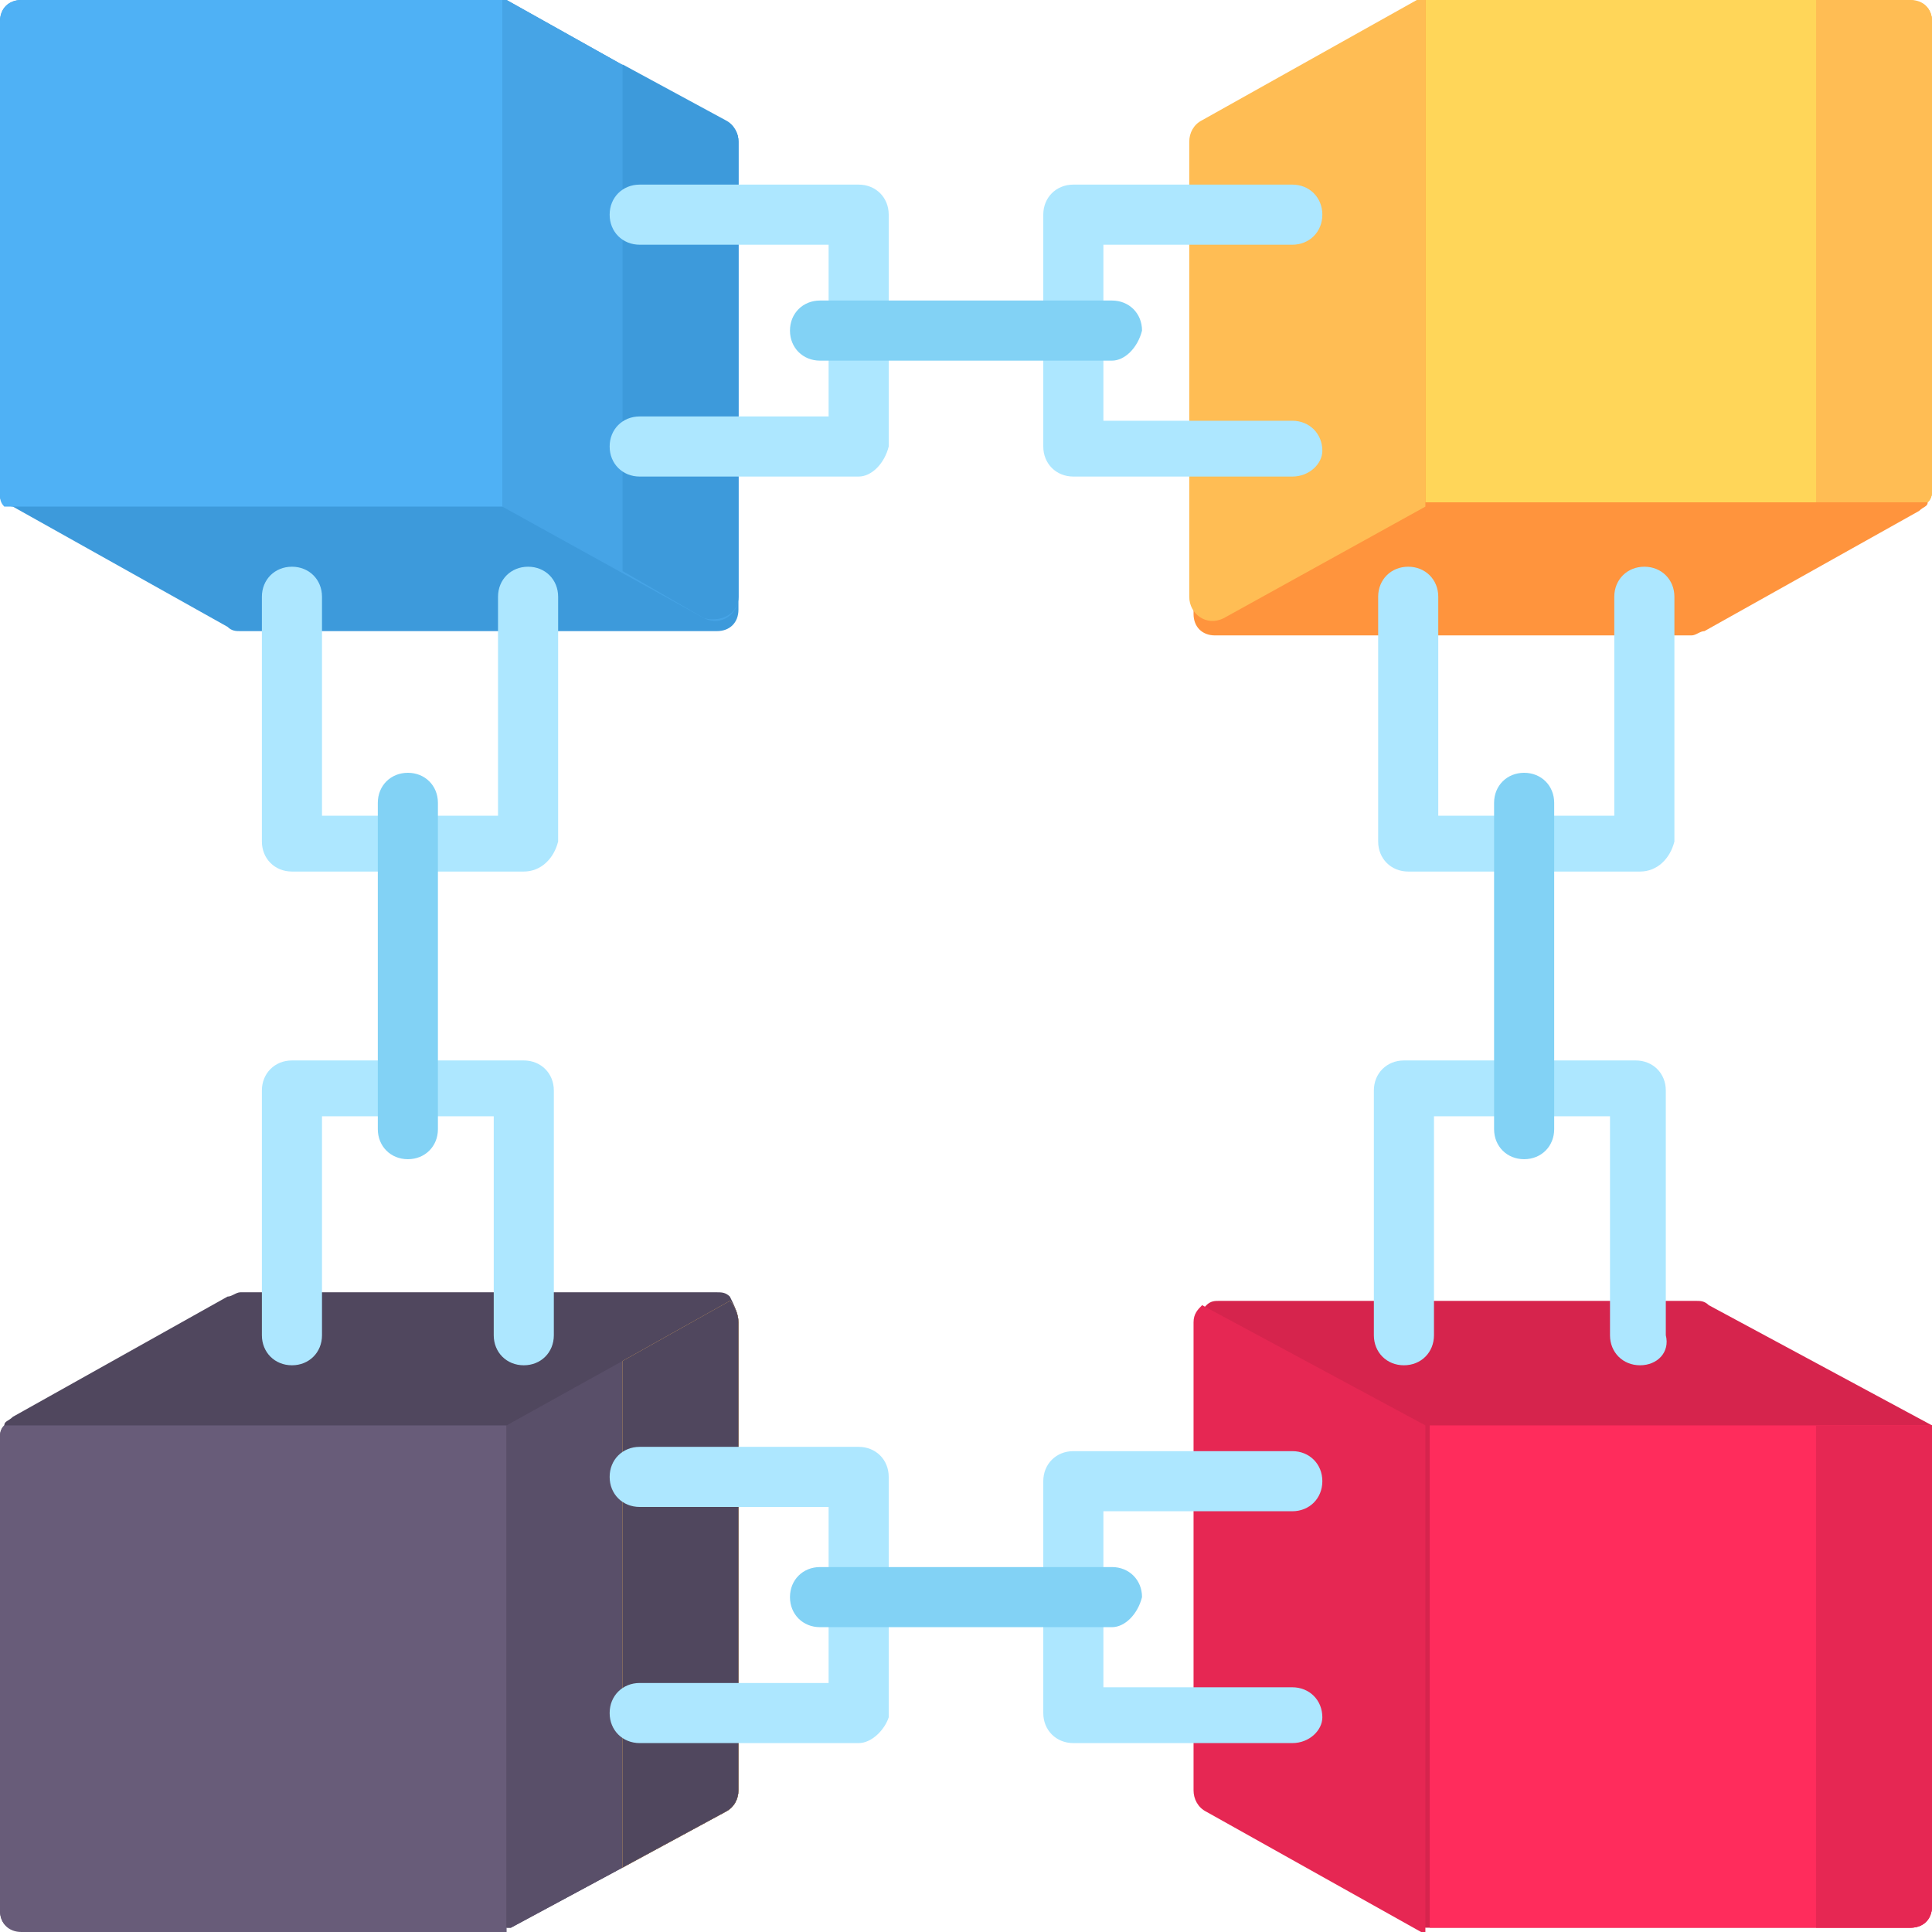 <?xml version="1.0" encoding="utf-8"?>
<!-- Generator: Adobe Illustrator 25.4.1, SVG Export Plug-In . SVG Version: 6.00 Build 0)  -->
<svg version="1.1" id="Layer_1" xmlns="http://www.w3.org/2000/svg" xmlns:xlink="http://www.w3.org/1999/xlink" x="0px" y="0px"
	 width="45px" height="45px" viewBox="0 0 45 45" style="enable-background:new 0 0 45 45;" xml:space="preserve">
<style type="text/css">
	.st0{fill:#3D9ADB;}
	.st1{fill:#4FB1F5;}
	.st2{fill:#46A4E6;}
	.st3{fill:#FF943D;}
	.st4{fill:#FFD659;}
	.st5{fill:#FFBD54;}
	.st6{fill:#50475E;}
	.st7{fill:#685C79;}
	.st8{fill:#594F69;}
	.st9{fill:#D6244D;}
	.st10{fill:#FF2C5C;}
	.st11{fill:#E62753;}
	.st12{fill:#ADE7FF;}
	.st13{fill:#82D2F5;}
</style>
<g id="surface1">
	<path class="st0" d="M17.2,3.3v10.9c0,0.3-0.2,0.5-0.5,0.5H5.6c-0.1,0-0.2,0-0.3-0.1l-5-2.8c-0.1,0-0.1-0.1-0.2-0.2
		C0,11.7,0,11.6,0,11.5V0.5C0,0.2,0.2,0,0.5,0h11.1c0,0,0.1,0,0.1,0c0,0,0.1,0,0.1,0l5,2.8C17.1,2.9,17.2,3.1,17.2,3.3z"/>
	<path class="st1" d="M11.8,0v11.8H0.1C0,11.7,0,11.6,0,11.5V0.5C0,0.2,0.2,0,0.5,0h11.1C11.7,0,11.7,0,11.8,0z"/>
	<path class="st2" d="M17.2,3.3v10.6c0,0.4-0.4,0.7-0.8,0.5l-4.7-2.6V0c0,0,0.1,0,0.1,0l5,2.8C17.1,2.9,17.2,3.1,17.2,3.3z"/>
	<path class="st0" d="M17.2,13.9V3.3c0-0.2-0.1-0.4-0.3-0.5l-2.4-1.3v11.8l1.9,1.1C16.8,14.5,17.2,14.3,17.2,13.9z"/>
	<path class="st3" d="M45,0.5v10.9c0,0.1,0,0.2-0.1,0.3c0,0.1-0.1,0.1-0.2,0.2l-5,2.8c-0.1,0-0.2,0.1-0.3,0.1H28.3
		c-0.3,0-0.5-0.2-0.5-0.5V3.3c0-0.2,0.1-0.4,0.3-0.5l5-2.8c0,0,0.1,0,0.1,0c0,0,0.1,0,0.1,0h11.1C44.8,0,45,0.2,45,0.5z"/>
	<path class="st4" d="M45,0.5v10.9c0,0.1,0,0.2-0.1,0.3H33.2V0c0,0,0.1,0,0.1,0h11.1C44.8,0,45,0.2,45,0.5z"/>
	<path class="st5" d="M45,0.5v10.9c0,0.1,0,0.2-0.1,0.3h-2.6V0h2.2C44.8,0,45,0.2,45,0.5z"/>
	<path class="st5" d="M33.2,0v11.8l-4.7,2.6c-0.4,0.2-0.8-0.1-0.8-0.5V3.3c0-0.2,0.1-0.4,0.3-0.5l5-2.8C33.2,0,33.2,0,33.2,0z"/>
	<path class="st6" d="M17.2,30.8v10.9c0,0.2-0.1,0.4-0.3,0.5l-2.4,1.3l-2.6,1.4c0,0-0.1,0-0.1,0c0,0-0.1,0-0.1,0H0.5
		C0.2,45,0,44.8,0,44.5V33.5c0-0.1,0-0.2,0.1-0.3c0-0.1,0.1-0.1,0.2-0.2l5-2.8c0.1,0,0.2-0.1,0.3-0.1h11.1c0.1,0,0.2,0,0.3,0.1
		C17.1,30.4,17.2,30.6,17.2,30.8z"/>
	<path class="st7" d="M11.8,33.2V45c0,0-0.1,0-0.1,0H0.5C0.2,45,0,44.8,0,44.5V33.5c0-0.1,0-0.2,0.1-0.3H11.8z"/>
	<path class="st8" d="M17.2,30.8v10.9c0,0.2-0.1,0.4-0.3,0.5l-2.4,1.3l-2.6,1.4c0,0-0.1,0-0.1,0V33.2l2.7-1.5l2.5-1.4
		C17.1,30.4,17.2,30.6,17.2,30.8z"/>
	<path class="st5" d="M17.2,30.8v10.9c0,0.2-0.1,0.4-0.3,0.5l-2.4,1.3V31.7l2.5-1.4C17.1,30.4,17.2,30.6,17.2,30.8z"/>
	<path class="st6" d="M17.2,30.8v10.9c0,0.2-0.1,0.4-0.3,0.5l-2.4,1.3V31.7l2.5-1.4C17.1,30.4,17.2,30.6,17.2,30.8z"/>
	<path class="st9" d="M45,33.2v11.2c0,0.3-0.2,0.5-0.5,0.5H33.4c0,0-0.1,0-0.1,0c0,0-0.1,0-0.1,0l-5-2.8c-0.2-0.1-0.3-0.3-0.3-0.5
		V30.8c0-0.2,0.1-0.3,0.2-0.4c0.1-0.1,0.2-0.1,0.3-0.1h11.1c0.1,0,0.2,0,0.3,0.1L45,33.2z"/>
	<path class="st10" d="M45,33.2v11.2c0,0.3-0.2,0.5-0.5,0.5H33.4c0,0-0.1,0-0.1,0V33.2H45z"/>
	<path class="st11" d="M42.3,33.2H45v11.2c0,0.3-0.2,0.5-0.5,0.5h-2.2V33.2z"/>
	<path class="st11" d="M33.2,33.2V45c0,0-0.1,0-0.1,0l-5-2.8c-0.2-0.1-0.3-0.3-0.3-0.5V30.8c0-0.2,0.1-0.3,0.2-0.4L33.2,33.2z"/>
	<path class="st12" d="M20,11.1h-5.1c-0.4,0-0.7-0.3-0.7-0.7c0-0.4,0.3-0.7,0.7-0.7h4.4V5.7h-4.4c-0.4,0-0.7-0.3-0.7-0.7
		c0-0.4,0.3-0.7,0.7-0.7H20c0.4,0,0.7,0.3,0.7,0.7v5.4C20.6,10.8,20.3,11.1,20,11.1z"/>
	<path class="st12" d="M30.1,11.1H25c-0.4,0-0.7-0.3-0.7-0.7V5c0-0.4,0.3-0.7,0.7-0.7h5.1c0.4,0,0.7,0.3,0.7,0.7
		c0,0.4-0.3,0.7-0.7,0.7h-4.4v4.1h4.4c0.4,0,0.7,0.3,0.7,0.7C30.8,10.8,30.5,11.1,30.1,11.1z"/>
	<path class="st13" d="M25.9,8.4h-6.8c-0.4,0-0.7-0.3-0.7-0.7c0-0.4,0.3-0.7,0.7-0.7h6.8c0.4,0,0.7,0.3,0.7,0.7
		C26.5,8.1,26.2,8.4,25.9,8.4z"/>
	<path class="st12" d="M20,40.6h-5.1c-0.4,0-0.7-0.3-0.7-0.7c0-0.4,0.3-0.7,0.7-0.7h4.4v-4.1h-4.4c-0.4,0-0.7-0.3-0.7-0.7
		c0-0.4,0.3-0.7,0.7-0.7H20c0.4,0,0.7,0.3,0.7,0.7V40C20.6,40.3,20.3,40.6,20,40.6z"/>
	<path class="st12" d="M30.1,40.6H25c-0.4,0-0.7-0.3-0.7-0.7v-5.4c0-0.4,0.3-0.7,0.7-0.7h5.1c0.4,0,0.7,0.3,0.7,0.7
		c0,0.4-0.3,0.7-0.7,0.7h-4.4v4.1h4.4c0.4,0,0.7,0.3,0.7,0.7C30.8,40.3,30.5,40.6,30.1,40.6z"/>
	<path class="st13" d="M25.9,37.9h-6.8c-0.4,0-0.7-0.3-0.7-0.7c0-0.4,0.3-0.7,0.7-0.7h6.8c0.4,0,0.7,0.3,0.7,0.7
		C26.5,37.6,26.2,37.9,25.9,37.9z"/>
	<path class="st12" d="M38.2,20.3h-5.4c-0.4,0-0.7-0.3-0.7-0.7v-5.7c0-0.4,0.3-0.7,0.7-0.7c0.4,0,0.7,0.3,0.7,0.7V19h4.1v-5.1
		c0-0.4,0.3-0.7,0.7-0.7c0.4,0,0.7,0.3,0.7,0.7v5.7C38.9,20,38.6,20.3,38.2,20.3z"/>
	<path class="st12" d="M38.2,31.8c-0.4,0-0.7-0.3-0.7-0.7V26h-4.1v5.1c0,0.4-0.3,0.7-0.7,0.7c-0.4,0-0.7-0.3-0.7-0.7v-5.7
		c0-0.4,0.3-0.7,0.7-0.7h5.4c0.4,0,0.7,0.3,0.7,0.7v5.7C38.9,31.5,38.6,31.8,38.2,31.8z"/>
	<path class="st13" d="M35.5,27c-0.4,0-0.7-0.3-0.7-0.7v-7.6c0-0.4,0.3-0.7,0.7-0.7c0.4,0,0.7,0.3,0.7,0.7v7.6
		C36.2,26.7,35.9,27,35.5,27z"/>
	<path class="st12" d="M12.2,20.3H6.8c-0.4,0-0.7-0.3-0.7-0.7v-5.7c0-0.4,0.3-0.7,0.7-0.7c0.4,0,0.7,0.3,0.7,0.7V19h4.1v-5.1
		c0-0.4,0.3-0.7,0.7-0.7c0.4,0,0.7,0.3,0.7,0.7v5.7C12.9,20,12.6,20.3,12.2,20.3z"/>
	<path class="st12" d="M12.2,31.8c-0.4,0-0.7-0.3-0.7-0.7V26H7.5v5.1c0,0.4-0.3,0.7-0.7,0.7c-0.4,0-0.7-0.3-0.7-0.7v-5.7
		c0-0.4,0.3-0.7,0.7-0.7h5.4c0.4,0,0.7,0.3,0.7,0.7v5.7C12.9,31.5,12.6,31.8,12.2,31.8z"/>
	<path class="st13" d="M9.5,27c-0.4,0-0.7-0.3-0.7-0.7v-7.6c0-0.4,0.3-0.7,0.7-0.7c0.4,0,0.7,0.3,0.7,0.7v7.6
		C10.2,26.7,9.9,27,9.5,27z"/>
</g>
</svg>
